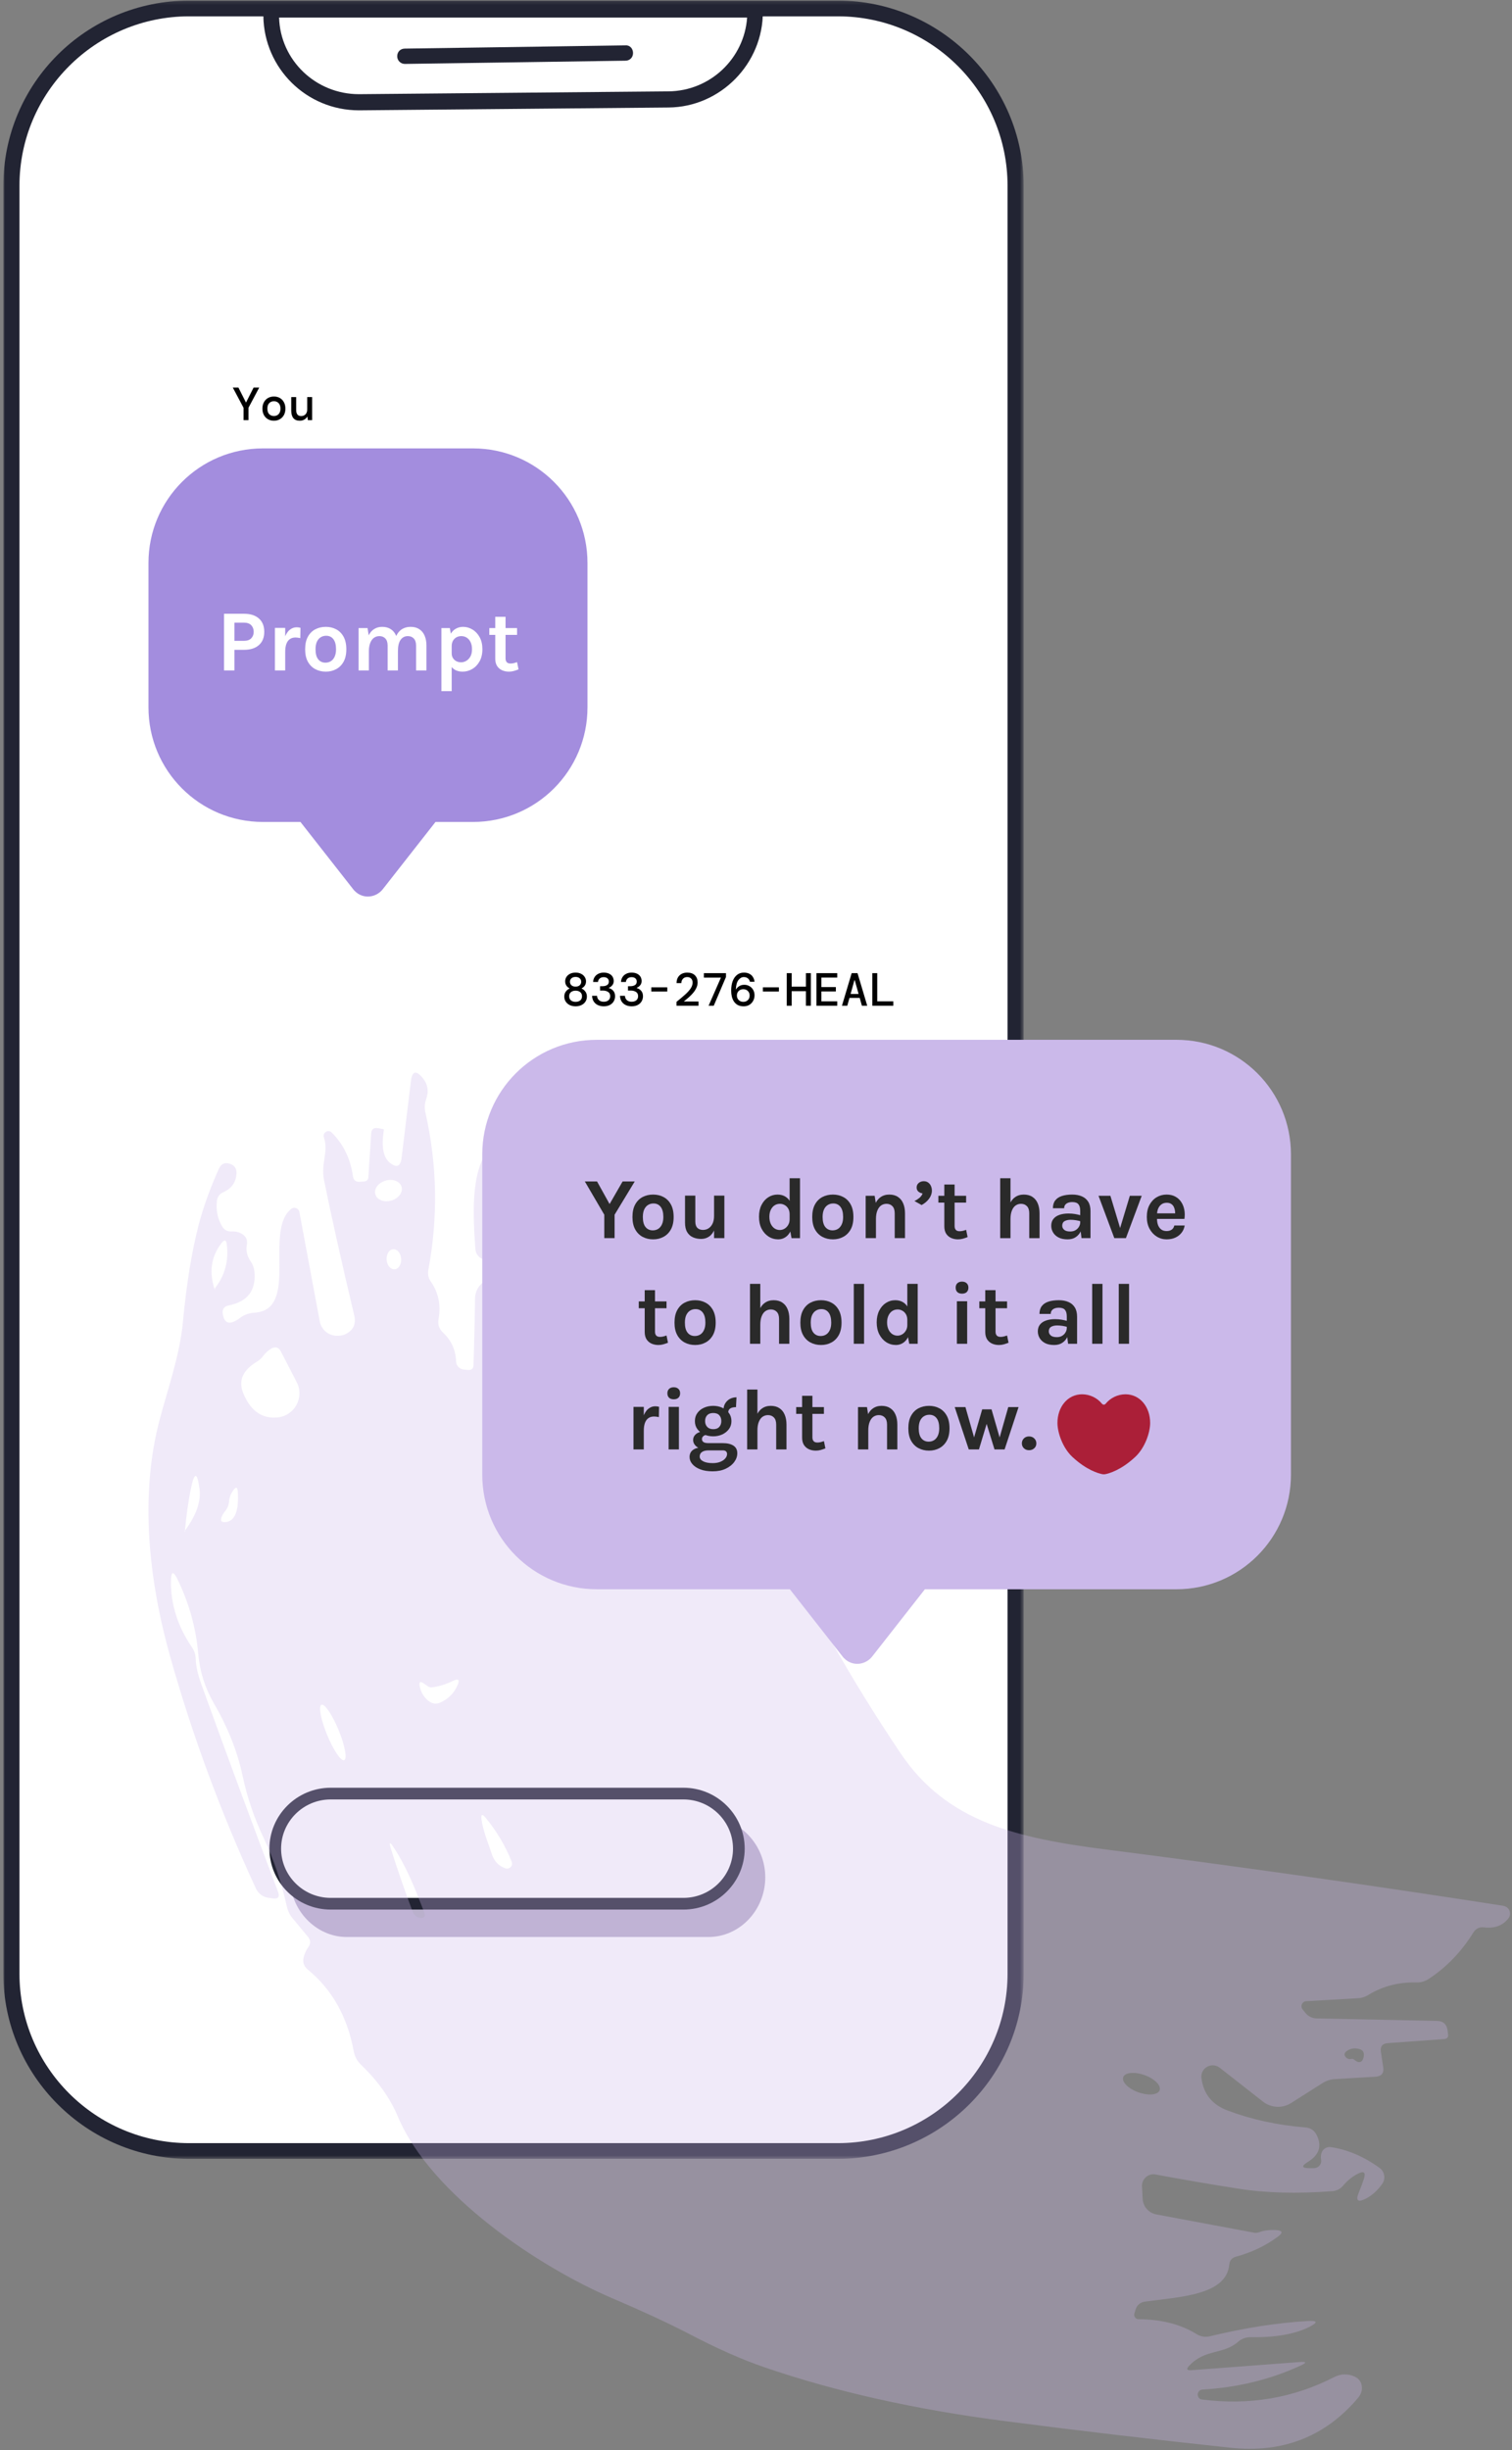 <svg xmlns="http://www.w3.org/2000/svg" width="444" height="719" viewBox="0 0 444 719" fill="none"><rect x="0" y="0" width="444" height="719" fill="#808080" stroke="none"/><mask id="mask0_1675_98" style="mask-type:luminance" maskUnits="userSpaceOnUse" x="0" y="0" width="301" height="634"><path d="M300.482 0.173H0.982V633.503H300.482V0.173Z" fill="white"></path></mask><g mask="url(#mask0_1675_98)"><path d="M55.555 2.423H246.028C274.794 2.423 298.233 25.743 298.233 54.51V579.167C298.233 607.933 274.912 631.254 246.028 631.254H55.555C26.789 631.135 3.35 607.814 3.35 579.167V54.51C3.35 25.743 26.789 2.423 55.555 2.423Z" fill="white"></path><path d="M245.909 633.503H55.555C25.487 633.503 0.982 608.998 0.982 579.167V54.509C0.982 24.441 25.369 0.173 55.555 0.173H246.028C275.978 0.173 300.6 24.559 300.6 54.509V579.167C300.6 609.117 276.096 633.503 245.909 633.503ZM55.555 4.79C28.091 4.79 5.718 27.045 5.718 54.509V579.167C5.718 606.631 28.091 628.886 55.555 628.886H246.028C273.492 628.886 295.865 606.631 295.865 579.167V54.509C295.865 27.045 273.492 4.79 246.028 4.79H55.555Z" fill="#222433"></path><path d="M221.879 2.896V3.488C221.997 17.575 210.514 29.177 196.427 29.413L105.749 30.242C91.543 30.242 79.942 18.996 79.705 4.672V2.896H221.997H221.879Z" fill="white"></path><path d="M105.393 32.373C90.004 32.373 77.574 20.061 77.337 4.79V2.778C77.337 1.476 78.284 0.529 79.587 0.529H221.76C223.062 0.529 224.009 1.476 224.009 2.778V3.37C224.128 18.641 211.58 31.426 196.309 31.544L105.63 32.373C105.748 32.373 105.63 32.373 105.512 32.373H105.393ZM81.954 5.145C82.309 17.694 92.727 27.637 105.393 27.637H105.63L196.309 26.809C208.62 26.69 218.564 17.102 219.393 5.145H81.954Z" fill="#222433"></path><path d="M118.889 18.759C117.705 18.759 116.64 17.812 116.64 16.51C116.64 15.207 117.587 14.261 118.889 14.261L183.642 13.313C184.944 13.195 185.892 14.261 185.892 15.563C185.892 16.865 184.944 17.812 183.642 17.812L118.889 18.759Z" fill="#222433"></path></g><path d="M208.026 568.393H101.84C92.725 568.393 85.148 560.462 85.148 550.873C85.148 541.284 92.606 533.353 101.84 533.353H208.026C217.141 533.353 224.718 541.284 224.718 550.873C224.718 560.462 217.26 568.393 208.026 568.393Z" fill="#BAB0CC"></path><path d="M200.688 558.568H97.106C88.109 558.568 80.888 551.347 80.888 542.468C80.888 533.59 88.228 526.369 97.106 526.369H200.688C209.685 526.369 216.906 533.59 216.906 542.468C216.906 551.347 209.566 558.568 200.688 558.568Z" fill="white"></path><path d="M200.687 560.344H97.106C87.162 560.344 79.112 552.294 79.112 542.469C79.112 532.643 87.162 524.593 97.106 524.593H200.687C210.631 524.593 218.681 532.643 218.681 542.469C218.681 552.294 210.631 560.344 200.687 560.344ZM97.106 528.026C89.056 528.026 82.545 534.537 82.545 542.469C82.545 550.4 89.056 556.911 97.106 556.911H200.687C208.737 556.911 215.248 550.4 215.248 542.469C215.248 534.537 208.737 528.026 200.687 528.026H97.106Z" fill="#222433"></path><path opacity="0.3" d="M441.499 559.24C402.477 553.17 363.773 547.69 325.309 542.784C298.699 539.406 278.081 534.738 264.473 514.506C235.681 471.716 212.035 422.84 202.857 371.734C199.861 355.197 193.87 340.27 191.193 323.941C191.034 323.128 190.412 322.507 189.6 322.348L187.274 321.918C186.063 321.679 185.568 322.188 185.76 323.399L189.839 348.092C189.95 348.825 189.679 349.303 188.946 349.446L187.975 349.685C187.783 349.717 187.656 349.685 187.624 349.494C184.358 339.537 180.071 330.393 174.829 322.109C173.618 320.197 172.646 320.356 171.945 322.491C171.212 324.705 171.786 326.538 173.73 327.892C174.861 328.672 175.562 329.947 175.642 331.317L176.231 341.003C176.311 342.755 175.769 342.994 174.558 341.735C172.614 339.68 170.32 338.39 167.627 337.96C166.304 337.721 165.364 338.231 164.791 339.442C160.982 347.614 169.077 352.361 164.138 360.024C162.783 362.159 163.245 363.752 165.619 364.724L166.83 365.234C169.093 366.205 170.607 365.505 171.34 363.179L173.443 356.567C174.032 354.703 174.845 354.624 175.817 356.328C178.111 360.327 177.952 364.15 175.434 367.767C174.925 368.468 174.144 368.93 173.299 369.057L159.692 370.618C158.21 370.778 157.047 370.268 156.187 369.057C154.896 367.305 154.003 365.329 153.461 363.147C153.143 361.793 153.653 360.884 154.976 360.47C155.836 360.199 156.728 360.2 157.652 360.391C159.485 360.821 159.756 360.359 158.545 358.957C157.812 358.097 156.792 357.635 155.517 357.555C154.226 357.475 153.382 356.822 153.031 355.58L148.124 338.231C147.582 336.287 145.096 335.698 143.726 337.179C137.894 343.552 139.025 358.176 139.599 366.46C139.711 367.862 140.38 368.834 141.655 369.423C143.296 370.156 144.762 371.176 146.132 372.53C147.136 373.534 146.945 374.235 145.59 374.585C141.543 375.668 139.519 377.899 139.487 381.228C139.408 387.728 139.249 394.18 139.058 400.521C139.026 401.604 138.468 402.114 137.384 402.002L136.253 401.891C134.963 401.779 133.958 400.759 133.927 399.485C133.815 396.14 132.524 393.304 130.071 391.01C128.939 389.958 128.509 388.636 128.78 387.123C129.513 382.997 128.78 379.301 126.517 376.083C125.784 375.031 125.545 373.868 125.785 372.626C128.669 357.188 128.398 341.815 124.924 326.458C124.605 325.104 124.685 323.781 125.163 322.491C125.975 320.197 125.625 318.142 124.111 316.31C122.167 313.936 121.004 314.287 120.654 317.314L117.929 339.792C117.611 342.325 116.447 342.787 114.471 341.194C112.527 339.601 111.938 336.415 112.719 331.588C112.751 331.428 112.687 331.349 112.527 331.317L111.046 331.046C109.755 330.807 109.054 331.365 108.99 332.639L108.177 345.4C108.146 346.18 107.715 346.61 106.935 346.69L105.692 346.77C104.481 346.881 103.827 346.34 103.636 345.129C102.903 339.951 100.8 335.682 97.406 332.336C96.355 331.285 94.65 332.368 95.112 333.77C96.546 337.976 94.172 341.401 95.144 346.26C97.247 356.647 100.195 369.901 104.019 385.976C104.64 388.588 103.7 390.452 101.262 391.583C100.593 391.854 99.828 392.013 98.888 391.966C96.434 391.934 94.379 390.181 93.901 387.76L87.91 355.627C87.718 354.544 86.396 354.034 85.535 354.735C77.409 361.076 87.989 384.414 74.716 385.195C73.155 385.275 71.753 385.784 70.51 386.708C67.594 388.923 65.873 388.54 65.411 385.545C65.219 384.191 65.793 383.331 67.164 383.06C72.565 382.009 75.099 378.823 74.748 373.565C74.668 372.275 74.286 371.08 73.537 370.029C72.533 368.515 72.183 366.922 72.486 365.281C72.725 363.991 72.326 362.987 71.323 362.255C70.43 361.601 69.299 361.283 68.008 361.362C66.718 361.394 65.793 360.9 65.172 359.769C63.881 357.555 63.419 355.133 63.69 352.489C63.802 351.198 64.471 350.306 65.634 349.813C68.088 348.729 69.331 346.849 69.442 344.253C69.474 342.819 68.821 341.927 67.498 341.496C66.016 340.987 64.933 341.497 64.264 342.978C61.73 348.618 59.754 354.066 58.384 359.244C56.329 367.097 54.767 376.672 53.715 387.903C52.823 397.398 49.509 406.845 46.944 416.34C40.921 438.866 43.709 463.798 49.939 486.006C56.472 509.233 64.885 531.982 75.178 554.222C75.848 555.624 77.17 556.627 78.684 556.866L80.038 557.058C81.711 557.297 82.221 556.627 81.632 555.066C74.43 536.093 66.972 515.94 59.261 494.624C58.129 491.47 57.508 488.905 57.476 486.85C57.444 485.56 57.093 484.397 56.344 483.345C52.186 477.244 50.114 470.776 50.194 463.973C50.226 461.01 50.895 460.867 52.186 463.543C55.564 470.537 57.556 477.785 58.209 485.289C58.671 490.498 60.2 495.325 62.766 499.754C66.845 506.748 69.697 513.869 71.243 521.102C72.534 527.283 74.621 533.464 77.553 539.613C80.437 545.715 82.651 552.374 84.245 559.495C84.516 560.706 85.025 561.789 85.806 562.761L90.395 568.289C91.256 569.293 91.287 570.344 90.507 571.395C89.837 572.335 89.423 573.339 89.153 574.422C88.834 575.856 89.264 577.035 90.395 577.959C97.518 583.79 101.995 591.771 103.859 601.839C104.13 603.432 104.911 604.866 106.122 605.997C110.982 610.665 114.567 615.683 116.814 621.052C126.581 644.232 158.513 665.276 179.482 674.261C188.771 678.228 196.212 681.685 201.853 684.6C210.378 689.077 217.914 692.422 224.527 694.669C245.384 701.822 269.03 707.111 295.528 710.504C317.39 713.34 339.299 715.905 361.192 718.246C376.473 719.919 388.933 715.14 398.573 703.893C399.545 702.809 399.975 701.71 399.927 700.659C399.895 699.145 399.194 698.046 397.824 697.393C395.912 696.501 393.697 696.533 391.833 697.504C379.819 703.686 366.896 705.868 353.002 704.116C352.412 704.036 351.998 703.733 351.791 703.144C351.472 702.252 352.109 701.232 353.081 701.2C363.47 700.579 373.079 698.237 381.906 694.159C383.818 693.299 383.691 692.948 381.635 693.107L349.783 695.513C348.493 695.593 348.301 695.163 349.194 694.223C353.83 689.204 359.232 690.989 363.55 687.181C364.554 686.289 365.845 685.827 367.167 685.827C374.401 685.938 380.153 684.967 384.44 682.832C387.117 681.478 386.973 680.888 383.977 681.08C375.15 681.589 365.574 683.071 355.265 685.556C353.91 685.875 352.619 685.668 351.408 684.935C346.772 682.051 341.067 680.586 334.327 680.538C333.467 680.538 332.845 679.678 333.116 678.865L333.467 677.702C333.897 676.348 334.869 675.568 336.303 675.376C346.421 673.974 360.108 673.544 360.969 664.559C361.08 663.269 361.781 662.504 362.992 662.186C367.549 660.943 371.661 658.999 375.278 656.307C376.839 655.144 376.632 654.523 374.688 654.395C372.903 654.284 371.23 654.475 369.637 655.049C369.207 655.208 368.745 655.24 368.282 655.16L339.538 649.791C337.323 649.361 335.65 647.497 335.538 645.203L335.347 641.587C335.236 639.404 337.211 637.652 339.347 638.082C347.314 639.564 355.408 640.966 363.662 642.24C371.708 643.53 380.934 643.754 391.275 642.973C392.566 642.861 393.601 642.304 394.43 641.332C395.72 639.819 397.107 638.687 398.716 637.875C400.549 636.935 401.122 637.445 400.501 639.389C400.07 640.679 399.609 641.922 399.099 643.164C397.967 645.777 398.668 646.43 401.202 645.108C403.034 644.136 404.58 642.702 405.903 640.822C406.954 639.309 406.604 637.238 405.122 636.155C400.485 632.809 395.752 630.786 390.845 630.053C389.634 629.862 388.471 630.563 388.088 631.694C387.849 632.363 387.818 633.016 387.929 633.685C388.2 634.976 387.228 636.17 385.905 636.218H384.503C382.24 636.218 382.097 635.629 383.993 634.434C387.34 632.411 388.232 629.798 386.718 626.66C386.017 625.146 384.854 624.366 383.181 624.254C375.134 623.601 367.55 621.96 360.507 619.315C355.95 617.611 353.384 614.409 352.811 609.789C352.428 606.826 355.838 604.93 358.18 606.762L370.896 616.719C373.302 618.583 376.616 618.742 379.149 617.101L388.296 611.302C389.427 610.57 390.67 610.171 392.024 610.092L403.927 609.391C405.679 609.279 406.46 608.339 406.189 606.587L405.488 602.03C405.297 600.469 405.95 599.657 407.512 599.545L424.083 598.335C424.975 598.255 425.374 597.793 425.214 596.901L425.055 595.658C424.784 593.954 423.764 593.045 422.027 593.014L386.59 592.281C385.348 592.249 384.137 591.659 383.356 590.688L382.495 589.604C381.762 588.665 382.384 587.31 383.547 587.231L398.557 586.37C399.768 586.339 400.899 585.988 401.935 585.319C406.142 582.786 410.81 581.591 415.972 581.735C417.215 581.766 418.427 581.416 419.478 580.731C424.736 577.306 429.118 572.765 432.671 567.046C433.404 565.915 434.424 565.405 435.747 565.565C438.902 565.947 441.276 565.055 442.949 562.92C444 561.566 443.219 559.543 441.515 559.272L441.499 559.24ZM54.464 448.871C54.385 448.982 54.353 449.11 54.353 449.253V449.444C54.353 449.444 54.353 449.524 54.321 449.524C54.289 449.524 54.289 449.524 54.289 449.492C54.289 449.492 54.278 449.481 54.257 449.46C54.767 444.41 55.341 440.172 56.09 436.7C57.062 431.872 57.922 431.92 58.575 436.779C59.085 440.427 57.715 444.474 54.496 448.871H54.464ZM63.1 378.265V378.536C61.316 373.358 61.969 368.77 65.044 364.772C65.937 363.641 66.447 363.768 66.606 365.202C67.195 369.949 66.064 374.155 63.26 377.835C63.148 377.946 63.1 378.106 63.1 378.265ZM66.495 446.609C64.981 446.848 64.55 446.258 65.204 444.856C65.443 444.346 65.746 443.853 66.144 443.375C66.813 442.562 67.196 441.59 67.275 440.539C67.355 439.408 67.737 438.404 68.406 437.433C69.299 436.142 69.761 436.27 69.84 437.863C70.159 443.263 69.028 446.179 66.495 446.609ZM81.504 415.926C77.075 416.356 73.76 414.141 71.625 409.283C69.602 404.774 71.705 401.859 75.513 399.517C76.214 399.087 76.804 398.545 77.298 397.876C77.887 397.063 78.62 396.395 79.512 395.821C80.803 395.009 81.807 395.279 82.508 396.634L87.145 405.618C89.439 410.095 86.475 415.464 81.504 415.926ZM101.087 516.498C100.147 516.896 97.9 513.55 96.052 509.074C94.204 504.597 93.471 500.63 94.395 500.248C95.335 499.85 97.581 503.195 99.43 507.672C101.278 512.148 102.011 516.115 101.087 516.498ZM110.217 350.497C109.739 348.904 111.061 347.072 113.212 346.451C115.348 345.814 117.451 346.642 117.913 348.235C118.391 349.829 117.069 351.66 114.933 352.282C112.798 352.903 110.695 352.091 110.233 350.497H110.217ZM113.531 369.662C113.404 368.037 114.312 366.636 115.475 366.572C116.638 366.492 117.69 367.735 117.802 369.376C117.929 371.001 117.021 372.403 115.858 372.466C114.695 372.546 113.643 371.303 113.531 369.662ZM122.98 562.665C122.167 562.474 121.546 561.853 121.116 560.801C118.71 554.381 116.638 548.391 114.886 542.799C114.105 540.346 114.424 540.235 115.778 542.369C119.554 548.2 121.928 554.349 124.494 560.929C125.083 562.442 124.574 563.032 122.98 562.681V562.665ZM134.341 494.529C133.369 496.791 131.728 498.464 129.402 499.547C128.191 500.137 127.027 500.009 125.944 499.197C124.541 498.145 123.649 496.711 123.267 494.879C122.948 493.525 123.378 493.238 124.558 494.067L125.561 494.768C125.991 495.086 126.502 495.198 126.995 495.118C128.987 494.847 130.963 494.226 132.987 493.254C134.628 492.442 135.09 492.872 134.341 494.545V494.529ZM148.379 548.232C146.467 547.563 145.192 546.24 144.491 544.233C143.137 540.234 141.846 537.16 141.416 534.006C141.177 532.333 141.607 532.173 142.659 533.464C145.893 537.399 148.41 541.668 150.243 546.256C150.753 547.467 149.59 548.662 148.379 548.248V548.232ZM174.638 396.283C173.698 398.067 171.132 398.115 166.973 396.442C165.731 395.933 164.759 394.881 164.408 393.607C163.867 391.663 164.217 389.608 165.492 387.457C166.193 386.247 166.703 386.326 167.053 387.648L167.515 389.512C167.866 390.835 168.679 391.567 170.049 391.695C171.483 391.806 172.773 392.284 173.857 393.097C175.068 393.957 175.291 395.008 174.638 396.283ZM340.526 613.357C340.048 614.743 337.243 615.014 334.279 613.963C331.332 612.911 329.356 610.936 329.834 609.518C330.312 608.132 333.116 607.861 336.08 608.913C339.028 609.964 341.004 611.939 340.526 613.357ZM395.402 601.903C396.533 601.091 397.776 600.852 399.21 601.282C400.07 601.521 400.501 602.062 400.501 602.954C400.501 603.464 400.389 603.958 400.118 604.468C399.847 605.01 399.226 605.249 398.637 605.01C398.206 604.818 397.856 604.579 397.553 604.309C397.362 604.149 397.171 604.117 396.963 604.149C396.262 604.309 395.721 604.181 395.29 603.767C394.621 603.098 394.669 602.477 395.402 601.903Z" fill="#CBB9EA"></path><path d="M139.012 131.575H77.218C58.633 131.575 43.599 146.609 43.599 165.194V207.574C43.599 226.16 58.633 241.194 77.218 241.194H88.228L103.735 260.963C103.972 261.318 104.327 261.555 104.682 261.91C107.05 263.804 110.483 263.331 112.377 260.963L127.885 241.194H138.894C157.48 241.194 172.514 226.16 172.514 207.574V165.194C172.514 146.609 157.48 131.575 138.894 131.575H139.012Z" fill="#A38DDE"></path><path d="M65.788 196.73V180.102H71.655C73.525 180.102 74.981 180.564 76.023 181.486C77.074 182.408 77.599 183.715 77.599 185.406C77.599 187.08 77.074 188.378 76.023 189.3C74.981 190.222 73.525 190.683 71.655 190.683H68.837V196.73H65.788ZM68.837 188.045H71.655C72.594 188.045 73.303 187.797 73.781 187.302C74.26 186.806 74.499 186.174 74.499 185.406C74.499 184.62 74.26 183.975 73.781 183.471C73.303 182.968 72.594 182.716 71.655 182.716H68.837V188.045ZM80.727 196.73V184.253H83.75V196.73H80.727ZM83.007 191.273C83.007 189.642 83.19 188.292 83.558 187.225C83.925 186.157 84.416 185.367 85.031 184.855C85.654 184.334 86.346 184.073 87.106 184.073C87.311 184.073 87.503 184.086 87.682 184.112C87.87 184.138 88.054 184.176 88.233 184.227L88.182 187.25C87.96 187.199 87.721 187.156 87.465 187.122C87.208 187.088 86.978 187.071 86.773 187.071C86.107 187.071 85.547 187.233 85.095 187.558C84.651 187.874 84.313 188.343 84.083 188.967C83.861 189.59 83.75 190.359 83.75 191.273H83.007ZM95.678 197.088C94.542 197.088 93.513 196.845 92.591 196.358C91.677 195.871 90.951 195.146 90.413 194.181C89.875 193.207 89.606 191.99 89.606 190.53C89.606 189.044 89.875 187.814 90.413 186.84C90.951 185.867 91.677 185.141 92.591 184.663C93.513 184.184 94.542 183.945 95.678 183.945C96.796 183.945 97.808 184.184 98.714 184.663C99.627 185.141 100.353 185.867 100.891 186.84C101.429 187.814 101.698 189.044 101.698 190.53C101.698 191.99 101.429 193.207 100.891 194.181C100.353 195.146 99.627 195.871 98.714 196.358C97.808 196.845 96.796 197.088 95.678 197.088ZM95.575 194.45C96.173 194.45 96.703 194.304 97.164 194.014C97.633 193.715 98.001 193.275 98.265 192.695C98.539 192.114 98.675 191.392 98.675 190.53C98.675 189.215 98.415 188.224 97.894 187.558C97.382 186.892 96.677 186.559 95.78 186.559C95.174 186.559 94.636 186.708 94.166 187.007C93.696 187.297 93.325 187.737 93.052 188.326C92.787 188.916 92.655 189.65 92.655 190.53C92.655 191.828 92.915 192.806 93.436 193.463C93.966 194.121 94.678 194.45 95.575 194.45ZM122.179 196.73V189.454C122.179 188.531 121.957 187.835 121.513 187.366C121.069 186.896 120.488 186.661 119.771 186.661C118.866 186.661 118.153 187.028 117.632 187.763C117.111 188.497 116.85 189.607 116.85 191.093H115.595C115.595 189.787 115.714 188.681 115.954 187.776C116.201 186.862 116.547 186.127 116.991 185.572C117.444 185.009 117.973 184.599 118.58 184.342C119.186 184.078 119.856 183.945 120.591 183.945C121.607 183.945 122.457 184.176 123.14 184.637C123.832 185.09 124.353 185.73 124.703 186.559C125.053 187.387 125.228 188.352 125.228 189.454V196.73H122.179ZM105.296 196.73V184.304H107.934L108.268 186.43C108.677 185.602 109.22 184.983 109.894 184.573C110.569 184.155 111.342 183.945 112.213 183.945C113.238 183.945 114.092 184.176 114.775 184.637C115.467 185.09 115.983 185.73 116.325 186.559C116.675 187.387 116.85 188.352 116.85 189.454V196.73H113.827V189.454C113.827 188.531 113.605 187.835 113.161 187.366C112.717 186.896 112.136 186.661 111.419 186.661C110.812 186.661 110.274 186.828 109.805 187.161C109.344 187.494 108.981 187.998 108.716 188.672C108.451 189.338 108.319 190.171 108.319 191.17V196.73H105.296ZM135.84 197.088C134.926 197.088 134.149 196.892 133.509 196.499C132.868 196.106 132.377 195.513 132.036 194.719C131.703 193.916 131.536 192.912 131.536 191.708H132.638C132.638 192.263 132.766 192.737 133.022 193.13C133.278 193.523 133.616 193.826 134.034 194.04C134.461 194.245 134.918 194.347 135.405 194.347C135.909 194.347 136.404 194.21 136.891 193.937C137.386 193.655 137.796 193.233 138.12 192.669C138.445 192.097 138.607 191.375 138.607 190.504C138.607 189.71 138.471 189.027 138.197 188.454C137.924 187.874 137.548 187.43 137.07 187.122C136.6 186.815 136.062 186.661 135.456 186.661C134.944 186.661 134.474 186.776 134.047 187.007C133.62 187.238 133.278 187.575 133.022 188.019C132.766 188.454 132.638 188.984 132.638 189.607H131.536C131.536 188.301 131.737 187.233 132.138 186.405C132.54 185.568 133.078 184.949 133.752 184.547C134.427 184.146 135.166 183.945 135.968 183.945C136.95 183.945 137.873 184.206 138.735 184.727C139.606 185.248 140.311 185.999 140.849 186.981C141.387 187.955 141.656 189.129 141.656 190.504C141.656 191.888 141.383 193.07 140.836 194.052C140.29 195.035 139.572 195.786 138.684 196.307C137.804 196.828 136.857 197.088 135.84 197.088ZM129.615 202.802V184.304H132.1L132.638 187.378V202.802H129.615ZM149.454 197.088C148.719 197.088 148.044 196.952 147.43 196.678C146.823 196.405 146.336 195.987 145.969 195.423C145.611 194.859 145.431 194.142 145.431 193.271V180.999H148.454V193.169C148.454 194.193 148.941 194.706 149.915 194.706C150.214 194.706 150.512 194.672 150.811 194.603C151.11 194.535 151.452 194.432 151.836 194.296L152.272 196.422C151.793 196.61 151.328 196.768 150.875 196.896C150.423 197.024 149.949 197.088 149.454 197.088ZM143.689 186.302V184.304H151.836V186.302H143.689Z" fill="white"></path><path d="M345.584 305.119H175.236C156.651 305.119 141.617 320.153 141.617 338.738V432.732C141.617 451.317 156.651 466.351 175.236 466.351H231.94L247.448 486.121C247.685 486.476 248.04 486.713 248.395 487.068C250.762 488.962 254.195 488.488 256.09 486.121L271.597 466.351H345.466C364.051 466.351 379.086 451.317 379.086 432.732V338.738C379.086 320.153 364.051 305.119 345.466 305.119H345.584Z" fill="#CBB9EA"></path><path d="M300.072 423.549C300.072 422.968 300.269 422.481 300.662 422.088C301.054 421.695 301.558 421.499 302.173 421.499C302.788 421.499 303.3 421.695 303.71 422.088C304.12 422.481 304.325 422.968 304.325 423.549C304.325 424.121 304.12 424.599 303.71 424.983C303.3 425.359 302.788 425.547 302.173 425.547C301.558 425.547 301.054 425.355 300.662 424.971C300.269 424.586 300.072 424.112 300.072 423.549Z" fill="#2A2A2A"></path><path d="M280.35 412.891H283.501L286.191 422.319H285.884L288.42 413.557H291.161L293.698 422.344H293.39L296.08 412.891H299.103L295.004 425.316H292.032L289.496 417.067H289.957L287.472 425.316H284.474L280.35 412.891Z" fill="#2A2A2A"></path><path d="M272.807 425.675C271.671 425.675 270.642 425.432 269.72 424.945C268.806 424.458 268.08 423.732 267.542 422.767C267.004 421.794 266.735 420.577 266.735 419.116C266.735 417.63 267.004 416.401 267.542 415.427C268.08 414.453 268.806 413.728 269.72 413.249C270.642 412.771 271.671 412.532 272.807 412.532C273.926 412.532 274.938 412.771 275.843 413.249C276.757 413.728 277.483 414.453 278.021 415.427C278.559 416.401 278.828 417.63 278.828 419.116C278.828 420.577 278.559 421.794 278.021 422.767C277.483 423.732 276.757 424.458 275.843 424.945C274.938 425.432 273.926 425.675 272.807 425.675ZM272.705 423.036C273.303 423.036 273.832 422.891 274.293 422.601C274.763 422.302 275.13 421.862 275.395 421.281C275.668 420.7 275.805 419.979 275.805 419.116C275.805 417.801 275.544 416.811 275.023 416.144C274.511 415.478 273.806 415.145 272.91 415.145C272.303 415.145 271.765 415.295 271.296 415.594C270.826 415.884 270.455 416.324 270.181 416.913C269.917 417.502 269.784 418.237 269.784 419.116C269.784 420.414 270.045 421.392 270.566 422.05C271.095 422.707 271.808 423.036 272.705 423.036Z" fill="#2A2A2A"></path><path d="M260.483 425.316V418.04C260.483 417.118 260.261 416.422 259.817 415.952C259.372 415.483 258.792 415.248 258.074 415.248C257.468 415.248 256.93 415.414 256.46 415.747C255.999 416.08 255.636 416.584 255.371 417.259C255.107 417.925 254.974 418.758 254.974 419.757H253.975C253.975 418.143 254.176 416.802 254.577 415.734C254.979 414.658 255.547 413.856 256.281 413.326C257.015 412.797 257.878 412.532 258.869 412.532C259.893 412.532 260.747 412.763 261.431 413.224C262.122 413.676 262.639 414.317 262.981 415.145C263.331 415.974 263.506 416.939 263.506 418.04V425.316H260.483ZM251.951 425.316V412.891H254.59L254.974 415.35V425.316H251.951Z" fill="#2A2A2A"></path><path d="M239.565 425.675C238.83 425.675 238.156 425.538 237.541 425.265C236.934 424.992 236.448 424.573 236.08 424.01C235.722 423.446 235.542 422.729 235.542 421.858V409.586H238.566V421.755C238.566 422.78 239.052 423.292 240.026 423.292C240.325 423.292 240.624 423.258 240.923 423.19C241.222 423.122 241.563 423.019 241.947 422.882L242.383 425.009C241.905 425.197 241.439 425.355 240.987 425.483C240.534 425.611 240.06 425.675 239.565 425.675ZM233.8 414.889V412.891H241.947V414.889H233.8Z" fill="#2A2A2A"></path><path d="M227.932 425.317V418.04C227.932 417.118 227.71 416.422 227.266 415.952C226.822 415.483 226.241 415.248 225.524 415.248C224.918 415.248 224.38 415.414 223.91 415.747C223.449 416.081 223.086 416.584 222.821 417.259C222.556 417.925 222.424 418.758 222.424 419.757H221.425C221.425 418.143 221.626 416.802 222.027 415.735C222.428 414.659 222.996 413.856 223.731 413.326C224.465 412.797 225.328 412.532 226.318 412.532C227.343 412.532 228.197 412.763 228.88 413.224C229.572 413.677 230.089 414.317 230.43 415.145C230.78 415.974 230.955 416.939 230.955 418.04V425.317H227.932ZM219.401 425.317V407.741H222.424V425.317H219.401Z" fill="#2A2A2A"></path><path d="M209.28 431.747C207.854 431.747 206.633 431.551 205.616 431.158C204.609 430.765 203.836 430.248 203.298 429.608C202.76 428.976 202.491 428.288 202.491 427.545C202.491 426.666 202.811 425.983 203.451 425.496C204.092 425.017 204.899 424.778 205.873 424.778L208.076 425.598C207.239 425.598 206.594 425.756 206.142 426.072C205.689 426.388 205.463 426.828 205.463 427.392C205.463 427.981 205.8 428.451 206.475 428.801C207.158 429.159 208.093 429.339 209.28 429.339C210.143 429.339 210.89 429.211 211.522 428.954C212.154 428.698 212.641 428.365 212.982 427.955C213.332 427.545 213.507 427.11 213.507 426.649C213.507 426.341 213.405 426.089 213.2 425.893C212.995 425.696 212.679 425.598 212.252 425.598H208.076C207.239 425.598 206.475 425.466 205.783 425.201C205.1 424.928 204.553 424.565 204.143 424.112C203.742 423.651 203.541 423.139 203.541 422.575C203.541 422.054 203.686 421.606 203.977 421.23C204.267 420.846 204.66 420.551 205.155 420.346C205.659 420.141 206.223 420.039 206.846 420.039L207.615 421.038C207.367 421.038 207.128 421.089 206.897 421.192C206.675 421.286 206.492 421.426 206.347 421.614C206.201 421.802 206.129 422.037 206.129 422.319C206.129 422.66 206.274 422.938 206.564 423.151C206.855 423.365 207.359 423.472 208.076 423.472H212.252C213.576 423.472 214.613 423.715 215.365 424.202C216.125 424.689 216.505 425.436 216.505 426.444C216.505 427.34 216.21 428.19 215.621 428.993C215.032 429.804 214.195 430.466 213.11 430.978C212.034 431.491 210.757 431.747 209.28 431.747ZM209.434 421.473C208.452 421.473 207.551 421.29 206.731 420.923C205.92 420.547 205.27 420.026 204.784 419.36C204.297 418.694 204.054 417.912 204.054 417.016C204.054 416.102 204.297 415.308 204.784 414.633C205.27 413.958 205.92 413.442 206.731 413.083C207.551 412.716 208.452 412.532 209.434 412.532C210.39 412.532 211.274 412.716 212.085 413.083C212.897 413.442 213.55 413.958 214.045 414.633C214.541 415.308 214.788 416.102 214.788 417.016C214.788 417.912 214.541 418.694 214.045 419.36C213.55 420.026 212.897 420.547 212.085 420.923C211.274 421.29 210.39 421.473 209.434 421.473ZM209.459 419.373C210.245 419.373 210.834 419.146 211.227 418.694C211.62 418.241 211.816 417.682 211.816 417.016C211.816 416.298 211.616 415.722 211.214 415.286C210.821 414.851 210.228 414.633 209.434 414.633C208.665 414.633 208.076 414.851 207.666 415.286C207.256 415.722 207.051 416.298 207.051 417.016C207.051 417.682 207.256 418.241 207.666 418.694C208.084 419.146 208.682 419.373 209.459 419.373ZM213.84 414.53L212.457 413.736C212.457 412.993 212.628 412.344 212.969 411.789C213.319 411.225 213.781 410.79 214.353 410.482C214.934 410.175 215.574 410.021 216.274 410.021L216.121 412.916C215.378 412.916 214.81 413.049 214.417 413.313C214.033 413.57 213.84 413.975 213.84 414.53Z" fill="#2A2A2A"></path><path d="M197.85 410.611C197.261 410.611 196.8 410.457 196.467 410.149C196.142 409.833 195.98 409.398 195.98 408.843C195.98 408.305 196.142 407.878 196.467 407.562C196.8 407.237 197.261 407.075 197.85 407.075C198.431 407.075 198.888 407.237 199.221 407.562C199.554 407.878 199.721 408.305 199.721 408.843C199.721 409.398 199.554 409.833 199.221 410.149C198.888 410.457 198.431 410.611 197.85 410.611ZM196.339 425.316V412.839H199.362V425.316H196.339Z" fill="#2A2A2A"></path><path d="M186.025 425.316V412.84H189.048V425.316H186.025ZM188.305 419.859C188.305 418.228 188.489 416.879 188.856 415.811C189.223 414.744 189.714 413.954 190.329 413.442C190.952 412.921 191.644 412.66 192.404 412.66C192.609 412.66 192.801 412.673 192.981 412.699C193.169 412.724 193.352 412.763 193.532 412.814L193.48 415.837C193.258 415.786 193.019 415.743 192.763 415.709C192.507 415.675 192.276 415.658 192.071 415.658C191.405 415.658 190.846 415.82 190.393 416.144C189.949 416.46 189.612 416.93 189.381 417.554C189.159 418.177 189.048 418.946 189.048 419.859H188.305Z" fill="#2A2A2A"></path><path d="M328.523 394.317V376.741H331.547V394.317H328.523Z" fill="#2A2A2A"></path><path d="M320.717 394.317V376.741H323.74V394.317H320.717Z" fill="#2A2A2A"></path><path d="M313.647 394.316L313.263 391.293V386.297C313.263 385.426 313.084 384.781 312.725 384.363C312.375 383.945 311.777 383.735 310.932 383.735C310.445 383.735 310.022 383.808 309.664 383.953C309.305 384.098 309.027 384.307 308.831 384.581C308.643 384.846 308.549 385.17 308.549 385.554H305.244C305.244 384.615 305.47 383.851 305.923 383.261C306.376 382.664 307.025 382.228 307.87 381.955C308.724 381.673 309.745 381.532 310.932 381.532C312.008 381.532 312.947 381.707 313.75 382.057C314.553 382.399 315.176 382.928 315.62 383.646C316.064 384.363 316.286 385.281 316.286 386.4V394.316H313.647ZM309.574 394.675C308.506 394.675 307.614 394.491 306.897 394.124C306.188 393.748 305.654 393.257 305.295 392.651C304.937 392.045 304.757 391.387 304.757 390.678C304.757 389.893 304.962 389.235 305.372 388.706C305.791 388.168 306.38 387.766 307.14 387.501C307.9 387.228 308.797 387.092 309.83 387.092C310.505 387.092 311.141 387.143 311.739 387.245C312.345 387.348 312.947 387.484 313.545 387.655V389.423C313.075 389.269 312.563 389.15 312.008 389.064C311.453 388.979 310.932 388.936 310.445 388.936C309.728 388.936 309.138 389.069 308.677 389.333C308.216 389.598 307.985 390.046 307.985 390.678C307.985 391.139 308.173 391.537 308.549 391.87C308.925 392.203 309.523 392.369 310.342 392.369C310.966 392.369 311.495 392.233 311.931 391.959C312.366 391.686 312.695 391.344 312.917 390.935C313.148 390.525 313.263 390.115 313.263 389.705H313.981C313.981 390.601 313.814 391.43 313.481 392.19C313.148 392.941 312.653 393.543 311.995 393.996C311.346 394.449 310.539 394.675 309.574 394.675Z" fill="#2A2A2A"></path><path d="M293.345 394.675C292.61 394.675 291.935 394.538 291.321 394.265C290.714 393.992 290.227 393.573 289.86 393.01C289.502 392.446 289.322 391.729 289.322 390.858V378.586H292.345V390.755C292.345 391.78 292.832 392.292 293.806 392.292C294.105 392.292 294.404 392.258 294.702 392.19C295.001 392.122 295.343 392.019 295.727 391.882L296.163 394.009C295.685 394.197 295.219 394.355 294.766 394.483C294.314 394.611 293.84 394.675 293.345 394.675ZM287.58 383.889V381.891H295.727V383.889H287.58Z" fill="#2A2A2A"></path><path d="M282.504 379.611C281.915 379.611 281.454 379.457 281.121 379.149C280.796 378.833 280.634 378.398 280.634 377.843C280.634 377.305 280.796 376.878 281.121 376.562C281.454 376.237 281.915 376.075 282.504 376.075C283.085 376.075 283.542 376.237 283.875 376.562C284.208 376.878 284.374 377.305 284.374 377.843C284.374 378.398 284.208 378.833 283.875 379.149C283.542 379.457 283.085 379.611 282.504 379.611ZM280.992 394.316V381.839H284.016V394.316H280.992Z" fill="#2A2A2A"></path><path d="M263.105 394.675C262.063 394.675 261.111 394.402 260.248 393.855C259.394 393.3 258.711 392.527 258.199 391.537C257.695 390.538 257.443 389.372 257.443 388.04C257.443 386.724 257.686 385.58 258.173 384.607C258.668 383.624 259.326 382.869 260.146 382.339C260.974 381.801 261.892 381.532 262.9 381.532C263.822 381.532 264.621 381.754 265.295 382.198C265.97 382.634 266.487 383.283 266.845 384.145C267.204 385.008 267.383 386.067 267.383 387.322H266.435C266.435 386.673 266.303 386.122 266.038 385.67C265.774 385.209 265.424 384.858 264.988 384.619C264.561 384.372 264.096 384.248 263.592 384.248C262.985 384.248 262.447 384.406 261.978 384.722C261.516 385.038 261.154 385.482 260.889 386.054C260.624 386.618 260.492 387.28 260.492 388.04C260.492 388.825 260.624 389.509 260.889 390.089C261.154 390.67 261.516 391.123 261.978 391.447C262.447 391.772 262.977 391.934 263.566 391.934C264.044 391.934 264.501 391.806 264.937 391.55C265.381 391.285 265.739 390.918 266.013 390.448C266.295 389.978 266.435 389.432 266.435 388.808H267.383C267.383 390.115 267.187 391.204 266.794 392.075C266.41 392.937 265.893 393.586 265.244 394.022C264.595 394.457 263.882 394.675 263.105 394.675ZM266.999 394.317L266.435 391.242V376.741H269.484V394.317H266.999Z" fill="#2A2A2A"></path><path d="M250.713 394.317V376.741H253.736V394.317H250.713Z" fill="#2A2A2A"></path><path d="M241.095 394.675C239.959 394.675 238.93 394.432 238.008 393.945C237.094 393.458 236.368 392.732 235.83 391.767C235.292 390.794 235.023 389.577 235.023 388.116C235.023 386.63 235.292 385.401 235.83 384.427C236.368 383.453 237.094 382.728 238.008 382.249C238.93 381.771 239.959 381.532 241.095 381.532C242.214 381.532 243.226 381.771 244.131 382.249C245.045 382.728 245.771 383.453 246.309 384.427C246.847 385.401 247.116 386.63 247.116 388.116C247.116 389.577 246.847 390.794 246.309 391.767C245.771 392.732 245.045 393.458 244.131 393.945C243.226 394.432 242.214 394.675 241.095 394.675ZM240.992 392.036C241.59 392.036 242.12 391.891 242.581 391.601C243.051 391.302 243.418 390.862 243.683 390.281C243.956 389.7 244.092 388.979 244.092 388.116C244.092 386.801 243.832 385.811 243.311 385.144C242.799 384.478 242.094 384.145 241.197 384.145C240.591 384.145 240.053 384.295 239.583 384.594C239.114 384.884 238.742 385.324 238.469 385.913C238.204 386.502 238.072 387.237 238.072 388.116C238.072 389.414 238.332 390.392 238.853 391.05C239.383 391.707 240.096 392.036 240.992 392.036Z" fill="#2A2A2A"></path><path d="M228.77 394.317V387.04C228.77 386.118 228.548 385.422 228.104 384.952C227.66 384.483 227.079 384.248 226.362 384.248C225.756 384.248 225.218 384.414 224.748 384.747C224.287 385.081 223.924 385.584 223.659 386.259C223.394 386.925 223.262 387.758 223.262 388.757H222.263C222.263 387.143 222.463 385.802 222.865 384.735C223.266 383.659 223.834 382.856 224.569 382.326C225.303 381.797 226.166 381.532 227.156 381.532C228.181 381.532 229.035 381.763 229.718 382.224C230.41 382.677 230.927 383.317 231.268 384.145C231.618 384.974 231.793 385.939 231.793 387.04V394.317H228.77ZM220.239 394.317V376.741H223.262V394.317H220.239Z" fill="#2A2A2A"></path><path d="M204.141 394.675C203.005 394.675 201.976 394.432 201.054 393.945C200.14 393.458 199.414 392.732 198.876 391.767C198.338 390.794 198.069 389.577 198.069 388.116C198.069 386.63 198.338 385.401 198.876 384.427C199.414 383.453 200.14 382.728 201.054 382.249C201.976 381.771 203.005 381.532 204.141 381.532C205.26 381.532 206.272 381.771 207.177 382.249C208.091 382.728 208.816 383.453 209.354 384.427C209.892 385.401 210.161 386.63 210.161 388.116C210.161 389.577 209.892 390.794 209.354 391.767C208.816 392.732 208.091 393.458 207.177 393.945C206.272 394.432 205.26 394.675 204.141 394.675ZM204.038 392.036C204.636 392.036 205.166 391.891 205.627 391.601C206.096 391.302 206.464 390.862 206.728 390.281C207.002 389.7 207.138 388.979 207.138 388.116C207.138 386.801 206.878 385.811 206.357 385.144C205.845 384.478 205.14 384.145 204.243 384.145C203.637 384.145 203.099 384.295 202.629 384.594C202.16 384.884 201.788 385.324 201.515 385.913C201.25 386.502 201.118 387.237 201.118 388.116C201.118 389.414 201.378 390.392 201.899 391.05C202.429 391.707 203.142 392.036 204.038 392.036Z" fill="#2A2A2A"></path><path d="M193.341 394.675C192.607 394.675 191.932 394.538 191.317 394.265C190.711 393.992 190.224 393.573 189.857 393.01C189.498 392.446 189.319 391.729 189.319 390.858V378.586H192.342V390.755C192.342 391.78 192.829 392.292 193.802 392.292C194.101 392.292 194.4 392.258 194.699 392.19C194.998 392.122 195.34 392.019 195.724 391.882L196.159 394.009C195.681 394.197 195.216 394.355 194.763 394.483C194.31 394.611 193.836 394.675 193.341 394.675ZM187.577 383.889V381.891H195.724V383.889H187.577Z" fill="#2A2A2A"></path><path d="M342.58 363.675C341.521 363.675 340.552 363.402 339.673 362.855C338.793 362.309 338.088 361.544 337.559 360.562C337.029 359.572 336.765 358.414 336.765 357.091C336.765 355.724 337.025 354.55 337.546 353.568C338.076 352.586 338.78 351.834 339.66 351.313C340.539 350.792 341.513 350.532 342.58 350.532C343.571 350.532 344.425 350.733 345.142 351.134C345.868 351.527 346.449 352.065 346.885 352.748C347.329 353.423 347.628 354.187 347.781 355.041C347.935 355.895 347.943 356.775 347.807 357.68H339.173V356.04H345.668L345.078 356.425C345.104 356.023 345.083 355.618 345.014 355.208C344.955 354.798 344.835 354.422 344.656 354.08C344.476 353.739 344.22 353.465 343.887 353.261C343.562 353.047 343.144 352.94 342.632 352.94C342.017 352.94 341.496 353.094 341.069 353.401C340.642 353.709 340.317 354.127 340.095 354.657C339.873 355.186 339.762 355.784 339.762 356.45V357.654C339.762 358.355 339.865 358.974 340.07 359.512C340.283 360.05 340.595 360.473 341.005 360.78C341.423 361.087 341.948 361.241 342.58 361.241C343.17 361.241 343.665 361.105 344.066 360.831C344.468 360.558 344.724 360.148 344.835 359.601H347.884C347.756 360.404 347.452 361.113 346.974 361.728C346.505 362.334 345.894 362.813 345.142 363.163C344.391 363.504 343.537 363.675 342.58 363.675Z" fill="#2A2A2A"></path><path d="M322.583 350.891H326.067L329.039 360.729H328.809L331.781 350.891H335.265L330.628 363.316H327.22L322.583 350.891Z" fill="#2A2A2A"></path><path d="M317.588 363.316L317.204 360.293V355.297C317.204 354.426 317.024 353.781 316.666 353.363C316.315 352.945 315.718 352.735 314.872 352.735C314.385 352.735 313.963 352.808 313.604 352.953C313.245 353.098 312.968 353.307 312.771 353.581C312.583 353.846 312.49 354.17 312.49 354.554H309.185C309.185 353.615 309.411 352.851 309.863 352.261C310.316 351.664 310.965 351.228 311.811 350.955C312.665 350.673 313.685 350.532 314.872 350.532C315.948 350.532 316.888 350.707 317.69 351.057C318.493 351.399 319.117 351.928 319.561 352.646C320.005 353.363 320.227 354.281 320.227 355.4V363.316H317.588ZM313.514 363.675C312.447 363.675 311.554 363.491 310.837 363.124C310.128 362.748 309.594 362.257 309.236 361.651C308.877 361.045 308.698 360.387 308.698 359.678C308.698 358.893 308.903 358.235 309.313 357.706C309.731 357.168 310.32 356.766 311.08 356.501C311.84 356.228 312.737 356.092 313.771 356.092C314.445 356.092 315.081 356.143 315.679 356.245C316.286 356.348 316.888 356.484 317.485 356.655V358.423C317.016 358.269 316.503 358.15 315.948 358.064C315.393 357.979 314.872 357.936 314.385 357.936C313.668 357.936 313.079 358.069 312.618 358.333C312.156 358.598 311.926 359.046 311.926 359.678C311.926 360.139 312.114 360.537 312.49 360.87C312.865 361.203 313.463 361.369 314.283 361.369C314.906 361.369 315.436 361.233 315.871 360.959C316.307 360.686 316.636 360.344 316.858 359.935C317.088 359.525 317.204 359.115 317.204 358.705H317.921C317.921 359.601 317.754 360.43 317.421 361.19C317.088 361.941 316.593 362.543 315.935 362.996C315.286 363.449 314.479 363.675 313.514 363.675Z" fill="#2A2A2A"></path><path d="M302.24 363.317V356.04C302.24 355.118 302.018 354.422 301.574 353.952C301.13 353.483 300.55 353.248 299.832 353.248C299.226 353.248 298.688 353.414 298.218 353.747C297.757 354.081 297.394 354.584 297.129 355.259C296.865 355.925 296.732 356.758 296.732 357.757H295.733C295.733 356.143 295.934 354.802 296.335 353.735C296.736 352.659 297.304 351.856 298.039 351.326C298.773 350.797 299.636 350.532 300.626 350.532C301.651 350.532 302.505 350.763 303.188 351.224C303.88 351.677 304.397 352.317 304.738 353.145C305.089 353.974 305.264 354.939 305.264 356.04V363.317H302.24ZM293.709 363.317V345.741H296.732V363.317H293.709Z" fill="#2A2A2A"></path><path d="M281.323 363.675C280.588 363.675 279.914 363.538 279.299 363.265C278.692 362.992 278.206 362.573 277.838 362.01C277.48 361.446 277.3 360.729 277.3 359.858V347.586H280.323V359.755C280.323 360.78 280.81 361.292 281.784 361.292C282.083 361.292 282.382 361.258 282.68 361.19C282.979 361.122 283.321 361.019 283.705 360.882L284.141 363.009C283.663 363.197 283.197 363.355 282.745 363.483C282.292 363.611 281.818 363.675 281.323 363.675ZM275.558 352.889V350.891H283.705V352.889H275.558Z" fill="#2A2A2A"></path><path d="M270.627 353.606L268.526 352.428C269.09 352.155 269.589 351.834 270.025 351.467C270.46 351.1 270.755 350.677 270.909 350.199C270.405 350.122 269.986 349.934 269.653 349.635C269.329 349.328 269.166 348.935 269.166 348.457C269.166 347.919 269.367 347.479 269.768 347.137C270.178 346.787 270.678 346.612 271.267 346.612C271.771 346.612 272.198 346.74 272.548 346.996C272.907 347.253 273.18 347.59 273.368 348.008C273.556 348.427 273.65 348.884 273.65 349.379C273.65 350.224 273.368 351.023 272.804 351.774C272.249 352.517 271.523 353.128 270.627 353.606Z" fill="#2A2A2A"></path><path d="M262.735 363.316V356.04C262.735 355.118 262.513 354.422 262.068 353.952C261.624 353.483 261.044 353.248 260.326 353.248C259.72 353.248 259.182 353.414 258.712 353.747C258.251 354.08 257.888 354.584 257.623 355.259C257.359 355.925 257.226 356.758 257.226 357.757H256.227C256.227 356.143 256.428 354.802 256.829 353.734C257.231 352.658 257.798 351.856 258.533 351.326C259.267 350.797 260.13 350.532 261.121 350.532C262.145 350.532 262.999 350.763 263.683 351.224C264.374 351.676 264.891 352.317 265.233 353.145C265.583 353.974 265.758 354.939 265.758 356.04V363.316H262.735ZM254.203 363.316V350.891H256.842L257.226 353.35V363.316H254.203Z" fill="#2A2A2A"></path><path d="M244.585 363.675C243.449 363.675 242.42 363.432 241.498 362.945C240.584 362.458 239.858 361.732 239.32 360.767C238.782 359.794 238.513 358.577 238.513 357.116C238.513 355.63 238.782 354.401 239.32 353.427C239.858 352.453 240.584 351.728 241.498 351.249C242.42 350.771 243.449 350.532 244.585 350.532C245.704 350.532 246.716 350.771 247.621 351.249C248.535 351.728 249.261 352.453 249.799 353.427C250.337 354.401 250.606 355.63 250.606 357.116C250.606 358.577 250.337 359.794 249.799 360.767C249.261 361.732 248.535 362.458 247.621 362.945C246.716 363.432 245.704 363.675 244.585 363.675ZM244.483 361.036C245.08 361.036 245.61 360.891 246.071 360.601C246.541 360.302 246.908 359.862 247.173 359.281C247.446 358.7 247.583 357.979 247.583 357.116C247.583 355.801 247.322 354.811 246.801 354.144C246.289 353.478 245.584 353.145 244.688 353.145C244.081 353.145 243.543 353.295 243.074 353.594C242.604 353.884 242.232 354.324 241.959 354.913C241.694 355.502 241.562 356.237 241.562 357.116C241.562 358.414 241.822 359.392 242.343 360.05C242.873 360.707 243.586 361.036 244.483 361.036Z" fill="#2A2A2A"></path><path d="M228.54 363.675C227.499 363.675 226.546 363.402 225.684 362.855C224.83 362.3 224.147 361.527 223.634 360.537C223.13 359.538 222.878 358.372 222.878 357.04C222.878 355.724 223.122 354.58 223.609 353.607C224.104 352.624 224.761 351.869 225.581 351.339C226.41 350.801 227.328 350.532 228.335 350.532C229.258 350.532 230.056 350.754 230.731 351.198C231.406 351.634 231.922 352.283 232.281 353.145C232.64 354.008 232.819 355.067 232.819 356.322H231.871C231.871 355.673 231.739 355.122 231.474 354.67C231.209 354.209 230.859 353.858 230.424 353.619C229.997 353.372 229.531 353.248 229.027 353.248C228.421 353.248 227.883 353.406 227.413 353.722C226.952 354.038 226.589 354.482 226.324 355.054C226.06 355.618 225.927 356.28 225.927 357.04C225.927 357.825 226.06 358.509 226.324 359.089C226.589 359.67 226.952 360.123 227.413 360.447C227.883 360.772 228.412 360.934 229.002 360.934C229.48 360.934 229.937 360.806 230.372 360.55C230.816 360.285 231.175 359.918 231.448 359.448C231.73 358.978 231.871 358.432 231.871 357.808H232.819C232.819 359.115 232.623 360.204 232.23 361.075C231.845 361.937 231.329 362.586 230.68 363.022C230.031 363.457 229.318 363.675 228.54 363.675ZM232.435 363.317L231.871 360.242V345.741H234.92V363.317H232.435Z" fill="#2A2A2A"></path><path d="M209.687 350.839H212.71V363.316H209.687V350.839ZM201.156 350.839H204.179V358.474C204.179 359.285 204.38 359.896 204.781 360.306C205.182 360.707 205.733 360.908 206.433 360.908C207.031 360.908 207.574 360.754 208.06 360.447C208.556 360.131 208.949 359.67 209.239 359.063C209.538 358.448 209.687 357.688 209.687 356.783H210.507C210.507 358.303 210.311 359.563 209.918 360.562C209.525 361.561 208.983 362.309 208.291 362.804C207.599 363.299 206.801 363.547 205.895 363.547C205.007 363.547 204.205 363.389 203.487 363.073C202.77 362.757 202.202 362.249 201.783 361.549C201.365 360.848 201.156 359.926 201.156 358.782V350.839Z" fill="#2A2A2A"></path><path d="M191.794 363.675C190.658 363.675 189.629 363.432 188.707 362.945C187.793 362.458 187.067 361.732 186.529 360.767C185.991 359.794 185.722 358.577 185.722 357.116C185.722 355.63 185.991 354.401 186.529 353.427C187.067 352.453 187.793 351.728 188.707 351.249C189.629 350.771 190.658 350.532 191.794 350.532C192.913 350.532 193.925 350.771 194.83 351.249C195.744 351.728 196.47 352.453 197.008 353.427C197.546 354.401 197.815 355.63 197.815 357.116C197.815 358.577 197.546 359.794 197.008 360.767C196.47 361.732 195.744 362.458 194.83 362.945C193.925 363.432 192.913 363.675 191.794 363.675ZM191.692 361.036C192.289 361.036 192.819 360.891 193.28 360.601C193.75 360.302 194.117 359.862 194.382 359.281C194.655 358.7 194.792 357.979 194.792 357.116C194.792 355.801 194.531 354.811 194.01 354.144C193.498 353.478 192.793 353.145 191.897 353.145C191.29 353.145 190.752 353.295 190.283 353.594C189.813 353.884 189.441 354.324 189.168 354.913C188.903 355.502 188.771 356.237 188.771 357.116C188.771 358.414 189.031 359.392 189.552 360.05C190.082 360.707 190.795 361.036 191.692 361.036Z" fill="#2A2A2A"></path><path d="M171.737 346.689H175.324L179.295 353.837H178.705L182.83 346.689H186.391L180.473 356.45V363.316H177.45V356.45L171.737 346.689Z" fill="#2A2A2A"></path><path d="M317.785 409.14C318.902 409.148 320.002 409.402 321.009 409.884C322.015 410.366 322.903 411.065 323.609 411.93C323.672 412.008 323.752 412.071 323.842 412.114C323.933 412.157 324.032 412.18 324.133 412.18C324.233 412.18 324.332 412.157 324.423 412.114C324.514 412.071 324.593 412.008 324.656 411.93C325.362 411.065 326.25 410.366 327.256 409.884C328.263 409.402 329.364 409.148 330.48 409.14C334.801 409.14 337.743 412.901 337.743 417.538C337.743 420.311 336.266 424.8 333.373 427.505C329.254 431.356 325.754 432.347 324.566 432.585C324.281 432.642 323.986 432.642 323.701 432.585C322.513 432.346 319.012 431.355 314.892 427.504C312 424.8 310.522 420.311 310.522 417.538C310.522 412.9 313.465 409.14 317.785 409.14Z" fill="#AB1F38"></path><path d="M71.516 123.295V119.66L68.359 113.73H70.013L72.24 118.13L74.467 113.73H76.12L72.964 119.66V123.295H71.516ZM80.433 123.459C79.786 123.459 79.208 123.313 78.698 123.022C78.187 122.73 77.787 122.32 77.495 121.792C77.204 121.254 77.058 120.626 77.058 119.906C77.058 119.187 77.204 118.563 77.495 118.034C77.787 117.497 78.187 117.082 78.698 116.791C79.208 116.499 79.791 116.354 80.447 116.354C81.102 116.354 81.681 116.499 82.182 116.791C82.692 117.082 83.088 117.497 83.371 118.034C83.662 118.563 83.808 119.187 83.808 119.906C83.808 120.626 83.662 121.254 83.371 121.792C83.079 122.32 82.678 122.73 82.168 123.022C81.667 123.313 81.089 123.459 80.433 123.459ZM80.433 122.079C80.779 122.079 81.098 122.001 81.389 121.847C81.681 121.692 81.913 121.455 82.086 121.136C82.268 120.808 82.359 120.398 82.359 119.906C82.359 119.405 82.268 118.995 82.086 118.676C81.913 118.358 81.681 118.121 81.389 117.966C81.107 117.811 80.793 117.734 80.447 117.734C80.1 117.734 79.782 117.811 79.49 117.966C79.199 118.121 78.962 118.358 78.779 118.676C78.606 118.995 78.52 119.405 78.52 119.906C78.52 120.653 78.707 121.204 79.08 121.56C79.463 121.906 79.914 122.079 80.433 122.079ZM88.025 123.459C87.205 123.459 86.581 123.208 86.153 122.707C85.734 122.197 85.524 121.459 85.524 120.494V116.518H86.973V120.316C86.973 120.872 87.091 121.309 87.328 121.628C87.574 121.938 87.947 122.092 88.448 122.092C88.949 122.092 89.368 121.924 89.705 121.587C90.042 121.25 90.211 120.763 90.211 120.125V116.518H91.659V123.295H90.402L90.279 122.284H90.211C90.029 122.612 89.746 122.89 89.364 123.117C88.981 123.345 88.535 123.459 88.025 123.459Z" fill="black"></path><path d="M169.022 295.291C168.366 295.291 167.788 295.168 167.287 294.922C166.795 294.676 166.408 294.339 166.125 293.911C165.843 293.482 165.702 292.991 165.702 292.435C165.702 291.843 165.857 291.346 166.166 290.946C166.485 290.536 166.84 290.253 167.232 290.098V290.016C166.859 289.825 166.553 289.556 166.317 289.21C166.08 288.864 165.961 288.445 165.961 287.953C165.961 287.489 166.084 287.065 166.33 286.682C166.576 286.291 166.927 285.981 167.382 285.753C167.838 285.516 168.384 285.398 169.022 285.398C169.651 285.398 170.193 285.516 170.648 285.753C171.104 285.981 171.454 286.291 171.7 286.682C171.955 287.065 172.083 287.489 172.083 287.953C172.083 288.445 171.964 288.864 171.728 289.21C171.491 289.556 171.186 289.825 170.812 290.016V290.098C171.213 290.253 171.568 290.536 171.878 290.946C172.188 291.346 172.342 291.843 172.342 292.435C172.342 292.991 172.201 293.482 171.919 293.911C171.646 294.339 171.258 294.676 170.757 294.922C170.256 295.168 169.678 295.291 169.022 295.291ZM169.022 289.511C169.532 289.511 169.933 289.379 170.224 289.115C170.525 288.85 170.675 288.509 170.675 288.09C170.675 287.671 170.525 287.329 170.224 287.065C169.933 286.801 169.532 286.669 169.022 286.669C168.512 286.669 168.107 286.801 167.806 287.065C167.514 287.329 167.369 287.671 167.369 288.09C167.369 288.509 167.514 288.85 167.806 289.115C168.107 289.379 168.512 289.511 169.022 289.511ZM169.022 293.979C169.587 293.979 170.042 293.838 170.388 293.555C170.735 293.264 170.908 292.858 170.908 292.339C170.908 291.82 170.735 291.419 170.388 291.137C170.042 290.845 169.587 290.7 169.022 290.7C168.457 290.7 168.002 290.845 167.656 291.137C167.309 291.419 167.136 291.82 167.136 292.339C167.136 292.858 167.309 293.264 167.656 293.555C168.002 293.838 168.457 293.979 169.022 293.979ZM177.283 295.291C176.655 295.291 176.086 295.172 175.575 294.935C175.065 294.699 174.66 294.352 174.359 293.897C174.059 293.432 173.895 292.872 173.867 292.216H175.316C175.343 292.717 175.525 293.132 175.862 293.46C176.209 293.788 176.682 293.952 177.283 293.952C177.876 293.952 178.34 293.806 178.677 293.514C179.014 293.223 179.183 292.822 179.183 292.312C179.183 291.747 178.978 291.333 178.568 291.069C178.158 290.804 177.657 290.672 177.065 290.672H176.218V289.388H176.942C177.479 289.388 177.921 289.279 178.267 289.06C178.613 288.841 178.786 288.5 178.786 288.035C178.786 287.634 178.654 287.32 178.39 287.092C178.126 286.855 177.753 286.737 177.27 286.737C176.778 286.737 176.386 286.869 176.095 287.133C175.803 287.397 175.639 287.734 175.603 288.144H174.168C174.195 287.598 174.341 287.12 174.605 286.71C174.869 286.3 175.229 285.981 175.685 285.753C176.14 285.516 176.669 285.398 177.27 285.398C177.926 285.398 178.472 285.512 178.909 285.74C179.347 285.958 179.675 286.254 179.893 286.628C180.112 287.001 180.221 287.42 180.221 287.885C180.221 288.358 180.08 288.768 179.798 289.115C179.524 289.452 179.192 289.698 178.8 289.852V289.934C179.328 290.08 179.761 290.353 180.098 290.754C180.444 291.146 180.617 291.674 180.617 292.339C180.617 292.877 180.485 293.373 180.221 293.829C179.966 294.275 179.588 294.63 179.087 294.894C178.595 295.159 177.994 295.291 177.283 295.291ZM185.476 295.291C184.848 295.291 184.279 295.172 183.768 294.935C183.258 294.699 182.853 294.352 182.552 293.897C182.252 293.432 182.088 292.872 182.06 292.216H183.509C183.536 292.717 183.718 293.132 184.055 293.46C184.402 293.788 184.875 293.952 185.476 293.952C186.069 293.952 186.533 293.806 186.87 293.514C187.207 293.223 187.376 292.822 187.376 292.312C187.376 291.747 187.171 291.333 186.761 291.069C186.351 290.804 185.85 290.672 185.258 290.672H184.411V289.388H185.135C185.672 289.388 186.114 289.279 186.46 289.06C186.806 288.841 186.98 288.5 186.98 288.035C186.98 287.634 186.847 287.32 186.583 287.092C186.319 286.855 185.946 286.737 185.463 286.737C184.971 286.737 184.579 286.869 184.288 287.133C183.996 287.397 183.832 287.734 183.796 288.144H182.361C182.388 287.598 182.534 287.12 182.798 286.71C183.063 286.3 183.422 285.981 183.878 285.753C184.333 285.516 184.862 285.398 185.463 285.398C186.119 285.398 186.665 285.512 187.103 285.74C187.54 285.958 187.868 286.254 188.086 286.628C188.305 287.001 188.414 287.42 188.414 287.885C188.414 288.358 188.273 288.768 187.991 289.115C187.717 289.452 187.385 289.698 186.993 289.852V289.934C187.522 290.08 187.954 290.353 188.291 290.754C188.637 291.146 188.811 291.674 188.811 292.339C188.811 292.877 188.678 293.373 188.414 293.829C188.159 294.275 187.781 294.63 187.28 294.894C186.788 295.159 186.187 295.291 185.476 295.291ZM191.251 290.959V289.729H195.951V290.959H191.251ZM198.652 295.127V293.979C199.59 293.232 200.41 292.544 201.111 291.916C201.822 291.287 202.377 290.681 202.778 290.098C203.179 289.515 203.379 288.923 203.379 288.322C203.379 287.821 203.238 287.429 202.956 287.147C202.673 286.855 202.291 286.71 201.808 286.71C201.252 286.71 200.824 286.887 200.524 287.243C200.223 287.589 200.073 288.003 200.073 288.486H198.665C198.674 287.812 198.816 287.247 199.089 286.792C199.362 286.336 199.731 285.99 200.196 285.753C200.669 285.516 201.207 285.398 201.808 285.398C202.783 285.398 203.534 285.662 204.063 286.19C204.591 286.71 204.855 287.407 204.855 288.281C204.855 288.837 204.732 289.374 204.486 289.893C204.249 290.404 203.935 290.891 203.543 291.355C203.152 291.82 202.714 292.262 202.232 292.681C201.758 293.1 201.28 293.501 200.797 293.883H205.115V295.127H198.652ZM208.074 295.127L211.695 286.874H206.694V285.562H213.185V286.682L209.591 295.127H208.074ZM218.372 295.291C217.698 295.291 217.128 295.168 216.664 294.922C216.199 294.667 215.821 294.325 215.53 293.897C215.247 293.469 215.038 292.981 214.901 292.435C214.774 291.879 214.71 291.296 214.71 290.686C214.71 289.629 214.856 288.705 215.147 287.912C215.448 287.12 215.876 286.505 216.431 286.067C216.987 285.621 217.657 285.398 218.44 285.398C219.087 285.398 219.629 285.516 220.066 285.753C220.512 285.981 220.859 286.3 221.105 286.71C221.36 287.11 221.514 287.571 221.569 288.09H220.216C220.125 287.662 219.92 287.325 219.601 287.079C219.283 286.833 218.891 286.71 218.426 286.71C217.816 286.71 217.288 287.001 216.841 287.584C216.395 288.158 216.144 289.06 216.09 290.29H216.172C216.363 289.943 216.664 289.638 217.074 289.374C217.493 289.11 217.989 288.978 218.563 288.978C219.119 288.978 219.624 289.11 220.08 289.374C220.535 289.629 220.895 289.989 221.159 290.454C221.432 290.918 221.569 291.456 221.569 292.066C221.569 292.64 221.437 293.173 221.173 293.665C220.918 294.157 220.549 294.553 220.066 294.853C219.592 295.145 219.028 295.291 218.372 295.291ZM218.276 293.979C218.832 293.979 219.278 293.806 219.615 293.46C219.961 293.114 220.134 292.672 220.134 292.134C220.134 291.597 219.961 291.155 219.615 290.809C219.278 290.454 218.832 290.276 218.276 290.276C217.72 290.276 217.265 290.449 216.91 290.795C216.564 291.141 216.39 291.583 216.39 292.121C216.39 292.649 216.564 293.091 216.91 293.446C217.265 293.801 217.72 293.979 218.276 293.979ZM224.023 290.959V289.729H228.724V290.959H224.023ZM231.028 295.127V285.562H232.476V289.524H236.657V285.562H238.106V295.127H236.657V290.85H232.476V295.127H231.028ZM239.754 295.127V285.562H245.861V286.86H241.202V289.647H245.451V290.932H241.202V293.829H245.861V295.127H239.754ZM247.236 295.127L250.092 285.562H251.814L254.669 295.127H253.098L252.456 292.831H249.45L248.807 295.127H247.236ZM250.912 287.612L249.778 291.67H252.128L250.994 287.612H250.912ZM256.153 295.127V285.562H257.602V293.829H262.316V295.127H256.153Z" fill="black"></path></svg>